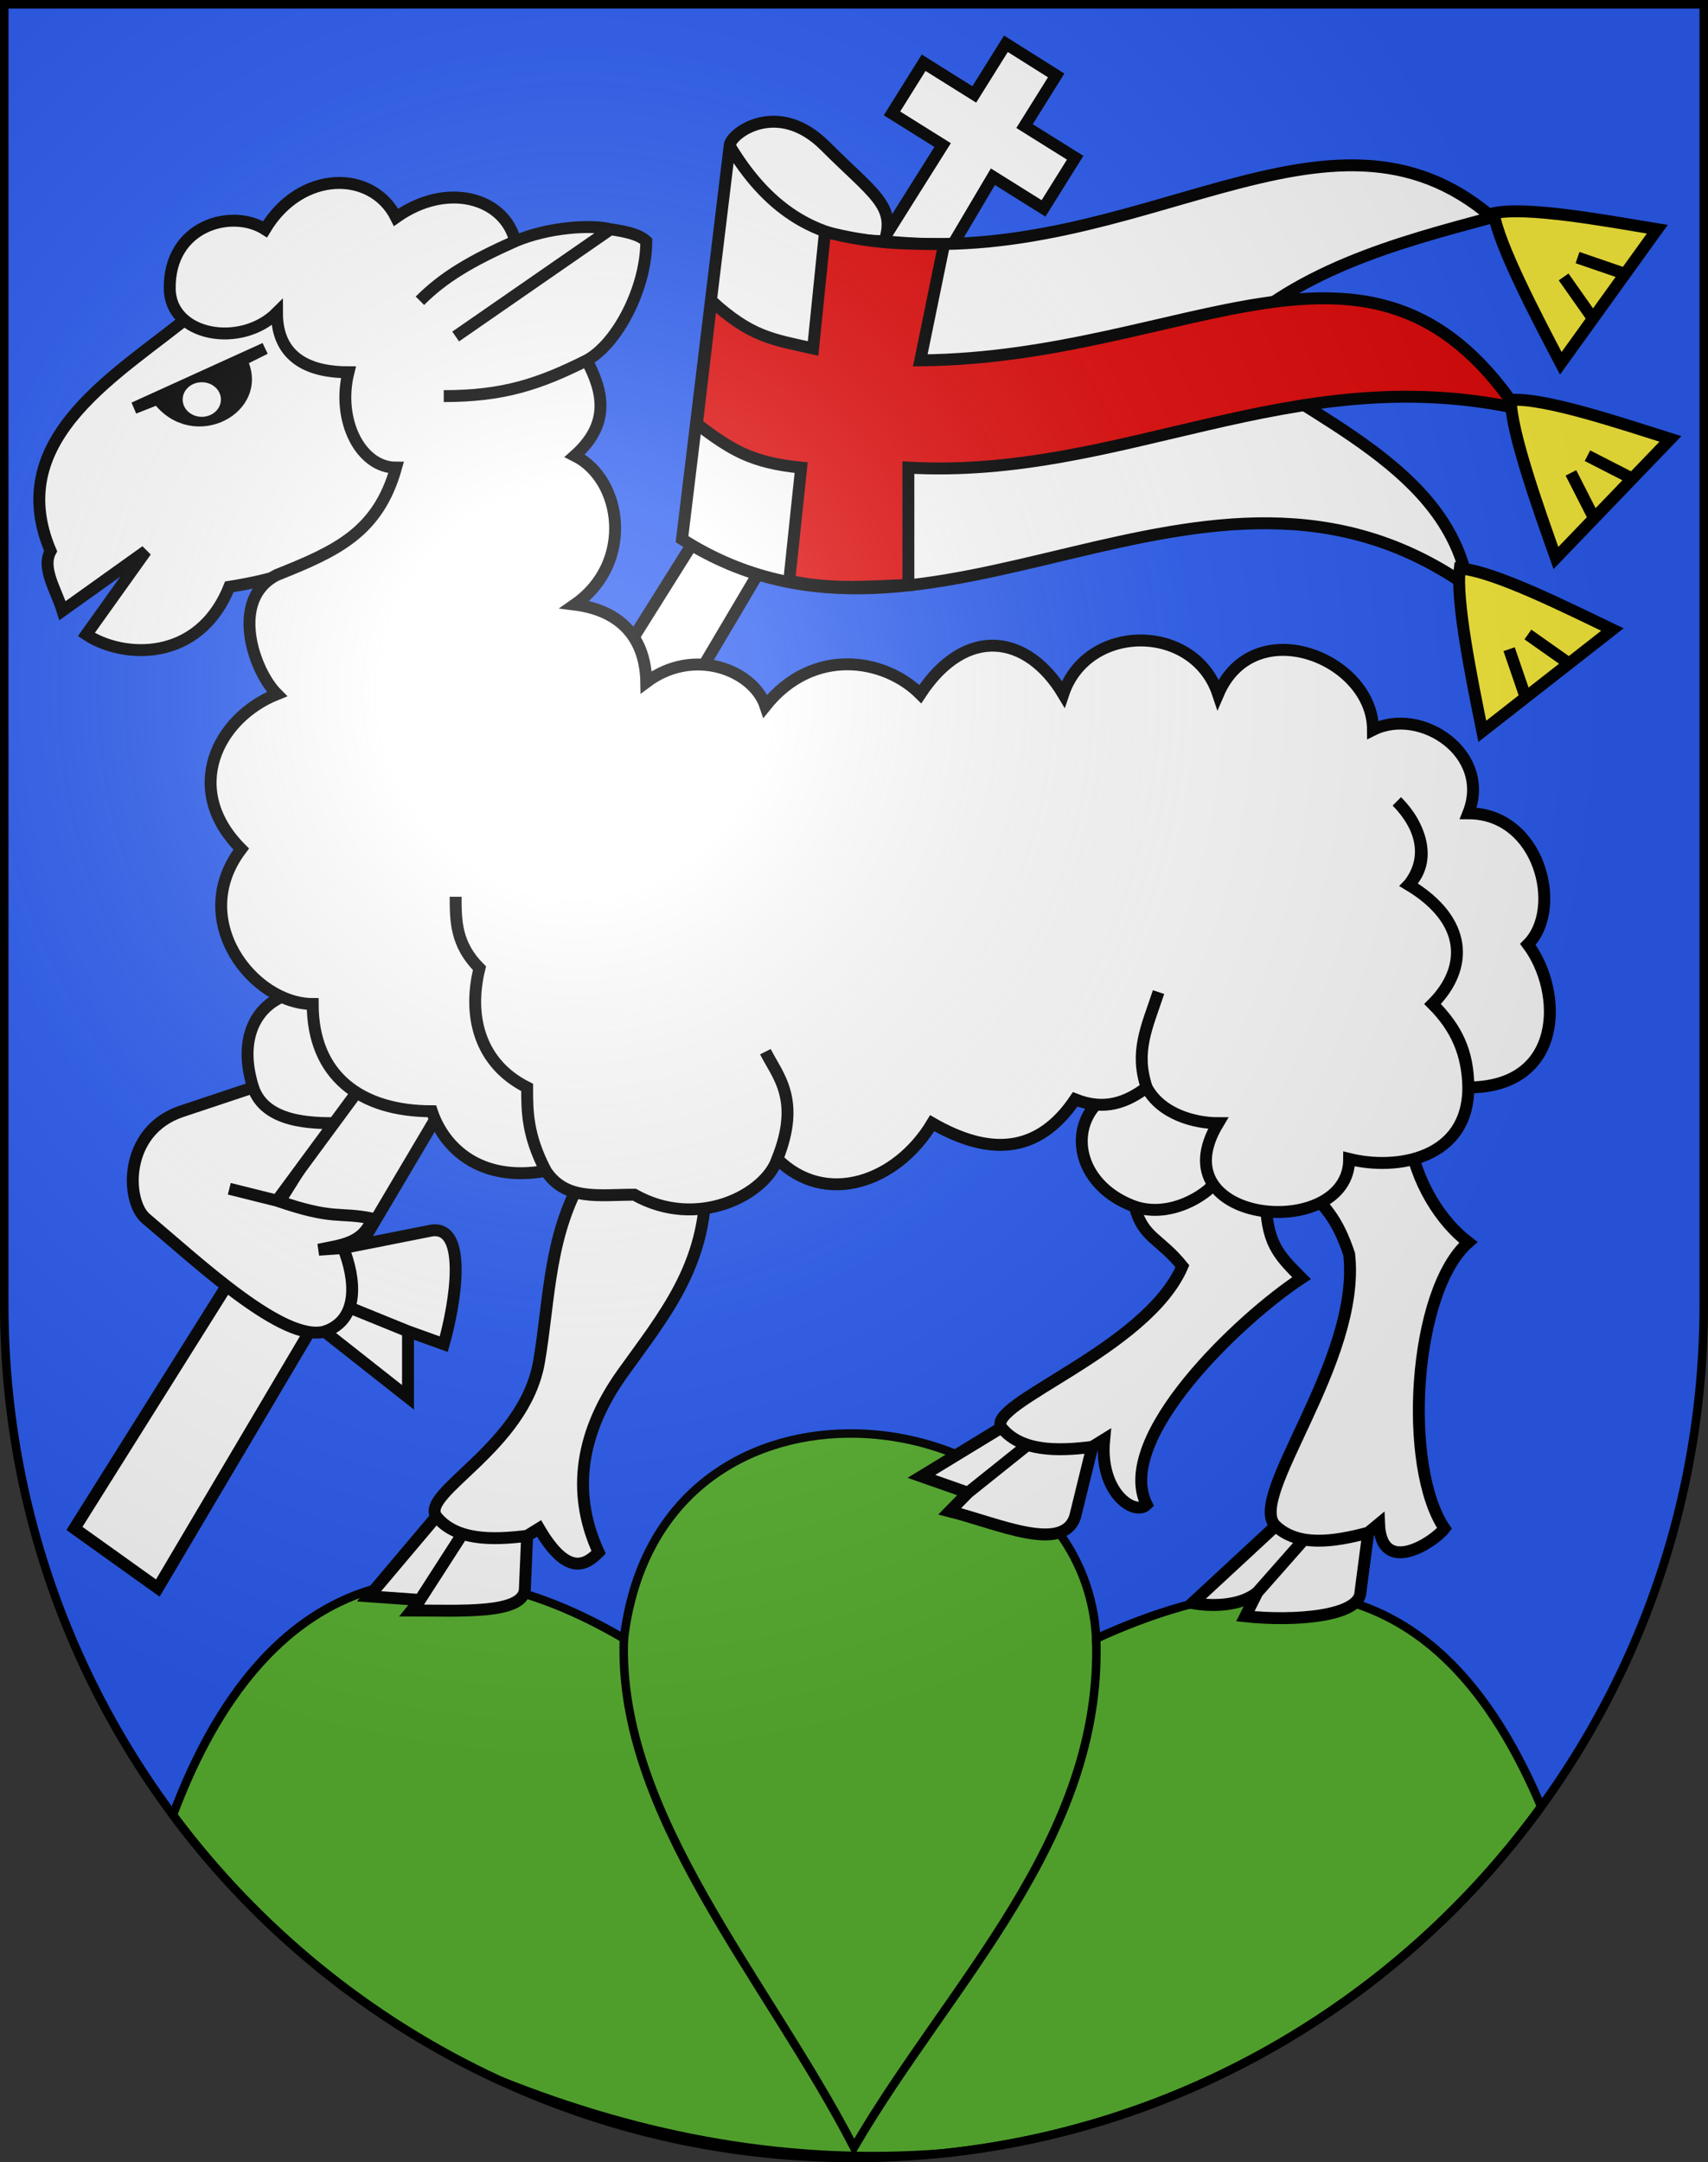 <?xml version="1.0" encoding="UTF-8" standalone="no"?>
<svg
   xmlns:dc="http://purl.org/dc/elements/1.1/"
   xmlns:cc="http://creativecommons.org/ns#"
   xmlns:rdf="http://www.w3.org/1999/02/22-rdf-syntax-ns#"
   xmlns:svg="http://www.w3.org/2000/svg"
   xmlns="http://www.w3.org/2000/svg"
   xmlns:xlink="http://www.w3.org/1999/xlink"
   xmlns:sodipodi="http://sodipodi.sourceforge.net/DTD/sodipodi-0.dtd"
   xmlns:inkscape="http://www.inkscape.org/namespaces/inkscape"
   height="763"
   width="603"
   version="1.0"
   id="svg20"
   sodipodi:version="0.32"
   inkscape:version="0.46"
   sodipodi:docname="Heimberg-coat of arms.svg"
   sodipodi:docbase="C:\Users\Camilo\Documents\Escudos de Suiza"
   inkscape:output_extension="org.inkscape.output.svg.inkscape">
  <rect width="100%" height="100%" fill="#333333" stroke="none"/>
  <defs
     id="defs29">
    <inkscape:perspective
       sodipodi:type="inkscape:persp3d"
       inkscape:vp_x="0 : 381.5 : 1"
       inkscape:vp_y="0 : 1000 : 0"
       inkscape:vp_z="603 : 381.5 : 1"
       inkscape:persp3d-origin="301.5 : 254.33333 : 1"
       id="perspective5149" />
    <linearGradient
       id="linearGradient2893">
      <stop
         style="stop-color:#ffffff;stop-opacity:0.314;"
         offset="0"
         id="stop2895" />
      <stop
         id="stop2897"
         offset="0.19"
         style="stop-color:#ffffff;stop-opacity:0.251;" />
      <stop
         style="stop-color:#6b6b6b;stop-opacity:0.125;"
         offset="0.6"
         id="stop2901" />
      <stop
         style="stop-color:#000000;stop-opacity:0.125;"
         offset="1"
         id="stop2899" />
    </linearGradient>
    <radialGradient
       inkscape:collect="always"
       xlink:href="#linearGradient2893"
       id="radialGradient3236"
       gradientUnits="userSpaceOnUse"
       gradientTransform="matrix(1.215,1.531577e-24,1.464684e-23,1.267,-839.192,-490.489)"
       cx="858.042"
       cy="579.933"
       fx="858.042"
       fy="579.933"
       r="300" />
    <inkscape:perspective
       id="perspective5197"
       inkscape:persp3d-origin="372.04724 : 350.78739 : 1"
       inkscape:vp_z="744.09448 : 526.18109 : 1"
       inkscape:vp_y="0 : 1000 : 0"
       inkscape:vp_x="0 : 526.18109 : 1"
       sodipodi:type="inkscape:persp3d" />
    <inkscape:perspective
       id="perspective2458"
       inkscape:persp3d-origin="372.04724 : 350.78739 : 1"
       inkscape:vp_z="744.09448 : 526.18109 : 1"
       inkscape:vp_y="0 : 1000 : 0"
       inkscape:vp_x="0 : 526.18109 : 1"
       sodipodi:type="inkscape:persp3d" />
    <inkscape:perspective
       id="perspective5829"
       inkscape:persp3d-origin="372.04724 : 350.78739 : 1"
       inkscape:vp_z="744.09448 : 526.18109 : 1"
       inkscape:vp_y="0 : 1000 : 0"
       inkscape:vp_x="0 : 526.18109 : 1"
       sodipodi:type="inkscape:persp3d" />
    <inkscape:perspective
       id="perspective5955"
       inkscape:persp3d-origin="372.04724 : 350.78739 : 1"
       inkscape:vp_z="744.09448 : 526.18109 : 1"
       inkscape:vp_y="0 : 1000 : 0"
       inkscape:vp_x="0 : 526.18109 : 1"
       sodipodi:type="inkscape:persp3d" />
    <inkscape:perspective
       id="perspective6107"
       inkscape:persp3d-origin="372.04724 : 350.78739 : 1"
       inkscape:vp_z="744.09448 : 526.18109 : 1"
       inkscape:vp_y="0 : 1000 : 0"
       inkscape:vp_x="0 : 526.18109 : 1"
       sodipodi:type="inkscape:persp3d" />
    <inkscape:perspective
       id="perspective7169"
       inkscape:persp3d-origin="372.04724 : 350.78739 : 1"
       inkscape:vp_z="744.09448 : 526.18109 : 1"
       inkscape:vp_y="0 : 1000 : 0"
       inkscape:vp_x="0 : 526.18109 : 1"
       sodipodi:type="inkscape:persp3d" />
    <inkscape:perspective
       id="perspective2492"
       inkscape:persp3d-origin="372.04724 : 350.78739 : 1"
       inkscape:vp_z="744.09448 : 526.18109 : 1"
       inkscape:vp_y="0 : 1000 : 0"
       inkscape:vp_x="0 : 526.18109 : 1"
       sodipodi:type="inkscape:persp3d" />
    <inkscape:perspective
       id="perspective3514"
       inkscape:persp3d-origin="372.04724 : 350.78739 : 1"
       inkscape:vp_z="744.09448 : 526.18109 : 1"
       inkscape:vp_y="0 : 1000 : 0"
       inkscape:vp_x="0 : 526.18109 : 1"
       sodipodi:type="inkscape:persp3d" />
    <inkscape:perspective
       id="perspective5646"
       inkscape:persp3d-origin="372.04724 : 350.78739 : 1"
       inkscape:vp_z="744.09448 : 526.18109 : 1"
       inkscape:vp_y="0 : 1000 : 0"
       inkscape:vp_x="0 : 526.18109 : 1"
       sodipodi:type="inkscape:persp3d" />
  </defs>
  <sodipodi:namedview
     inkscape:window-height="720"
     inkscape:window-width="1280"
     inkscape:pageshadow="2"
     inkscape:pageopacity="0.0"
     guidetolerance="10.0"
     gridtolerance="10.0"
     objecttolerance="10.0"
     borderopacity="1.0"
     bordercolor="#666666"
     pagecolor="#ffffff"
     id="base"
     inkscape:zoom="0.41445054"
     inkscape:cx="288.58983"
     inkscape:cy="359.73613"
     inkscape:window-x="-8"
     inkscape:window-y="-8"
     inkscape:current-layer="layer2"
     showgrid="true"
     showguides="true"
     inkscape:guide-bbox="true">
    <inkscape:grid
       type="xygrid"
       id="grid5151" />
  </sodipodi:namedview>
  <g
     inkscape:groupmode="layer"
     id="layer1"
     inkscape:label="Fond écu"
     style="display:inline"
     sodipodi:insensitive="true">
    <path
       id="path1899"
       d="M 1.5,1.5 L 1.5,460.368 C 1.5,626.678 135.815,761.5 301.5,761.5 C 467.185,761.5 601.5,626.678 601.5,460.368 L 601.5,1.5 L 1.5,1.5 z"
       style="fill:#2b5df2;fill-opacity:1" />
  </g>
  <g
     inkscape:groupmode="layer"
     id="layer2"
     inkscape:label="Meubles"
     style="display:inline"
     sodipodi:insensitive="true">
    <g
       style="display:inline"
       id="g5545"
       transform="translate(4.99e-4,-1.4032996e-4)"
       sodipodi:insensitive="true">
      <path
         style="fill:#5ab532;fill-opacity:1;fill-rule:evenodd;stroke:#000000;stroke-width:3;stroke-miterlimit:4;stroke-dasharray:none;stroke-opacity:1"
         d="M 299.438,505.844 C 262.366,506.186 226.293,528.117 220.281,578.219 C 153.214,538.768 93.413,553.912 61.063,640.469 C 90.873,680.499 130.364,712.858 176.062,734 C 227.381,754.615 279.503,764.022 332.688,759.875 C 419.505,750.877 495.303,704.708 544.094,637.5 C 516.369,571.975 470.605,539.966 387,578.219 C 384.729,532.793 341.452,505.456 299.438,505.844 z"
         id="path5343" />
      <path
         sodipodi:nodetypes="ccc"
         id="path5345"
         d="M 220.268,578.205 C 217.884,640.327 270.74,698.199 301.5,757.771 C 335.268,699.796 389.396,649.093 387.007,578.205"
         style="fill:none;fill-opacity:1;fill-rule:evenodd;stroke:#000000;stroke-width:3;stroke-miterlimit:4;stroke-dasharray:none;stroke-opacity:1" />
      <path
         sodipodi:type="arc"
         style="opacity:1;fill:none;fill-opacity:1;fill-rule:evenodd;stroke:#000000;stroke-width:1;stroke-miterlimit:4;stroke-dasharray:none;stroke-opacity:1"
         id="path5658"
         sodipodi:cx="643"
         sodipodi:cy="608"
         sodipodi:rx="1"
         sodipodi:ry="0"
         d="M 644,608 A 1,0 0 1 1 642,608 A 1,0 0 1 1 644,608 z"
         transform="matrix(0.879,0,0,1.757,78.335,-461.238)" />
      <g
         id="g5701"
         transform="matrix(4.206,0,0,4.206,-2636.12,-2417.468)">
        <path
           sodipodi:nodetypes="ccccccccccccccccc"
           id="path5666"
           d="M 736,674 C 738,676 739,677 740,680 C 741,689 731.313,700.408 733.831,702.79 C 735.708,704.551 738.68,704.141 741.6,703.355 C 738.68,704.141 735.708,704.551 733.831,702.79 L 726.834,709.267 C 728.835,709.617 731.039,709.401 732.287,708.368 L 736.195,703.94 L 732.287,708.368 L 731.287,710.368 C 735.386,710.813 740.951,710.387 740.951,708.298 L 741.6,703.355 L 742.507,702.605 C 742.685,707.084 747.145,704.127 748,703 C 744.496,697.861 745.338,683.064 750,679 C 747.745,677.292 745.545,673.963 745,670 C 741.825,670.285 738.613,670.346 736,674 z"
           style="opacity:1;fill:#ffffff;fill-opacity:1;fill-rule:evenodd;stroke:#000000;stroke-width:1;stroke-miterlimit:4;stroke-dasharray:none;stroke-opacity:1" />
        <path
           style="opacity:1;fill:#ffffff;fill-opacity:1;fill-rule:evenodd;stroke:#000000;stroke-width:1;stroke-miterlimit:4;stroke-dasharray:none;stroke-opacity:1"
           d="M 723.434,665.539 C 716.137,665.821 715.601,673.672 722,676 C 725,677 728,675 728.731,674 C 728,675 725,677 722,676 C 722.721,678.67 724.035,678.58 726,681 C 723,688 709.434,692.539 710.814,694.539 C 712.434,696.539 715.434,696.539 718.434,696.158 C 715.434,696.539 712.434,696.539 710.814,694.539 L 704.095,698.631 L 708,700 L 713,696 L 708,700 L 706.473,701.562 C 710.473,702.562 715.984,705.129 717,702 L 718.434,696.158 L 719.434,695.539 C 719,700 722,702 723,701 C 720.23,695.431 730.827,685.39 736,682 C 734,680 733,679 733,675 C 731.525,670.475 728.982,666.804 723.434,665.539 z"
           id="path5664"
           sodipodi:nodetypes="cccccccccccccccccccc" />
        <path
           sodipodi:nodetypes="csccccccccccccscc"
           transform="translate(-4.99e-4,1.4032996e-4)"
           id="path5662"
           d="M 676,673 C 672.773,678.161 672.926,683.597 672,689 C 670.764,696.212 662,700 663.38,702 C 665,704 668,704 671,703.62 C 668,704 665,704 663.38,702 L 657.728,708.696 L 662,709 L 665.566,703.462 L 662,709 L 661.295,709.884 C 665.406,709.884 670.612,710.211 670.806,708.138 L 671,703.62 L 672,703 C 674.434,707.17 676,706 677,705 C 674.926,700.523 675.121,695.421 679,690 C 682.481,685.135 686,681 686,674 L 676,673 z"
           style="opacity:1;fill:#ffffff;fill-opacity:1;fill-rule:evenodd;stroke:#000000;stroke-width:1;stroke-miterlimit:4;stroke-dasharray:none;stroke-opacity:1" />
        <path
           sodipodi:nodetypes="cccccccccccccc"
           id="path5668"
           transform="translate(-4.99e-4,1.4032996e-4)"
           d="M 711.188,578.438 L 708.531,582.688 L 704.281,580.031 L 701.625,584.281 L 705.875,586.938 L 703.219,591.156 L 633,703 L 640,708 L 710.094,589.594 L 714.344,592.25 L 717,588 L 712.75,585.344 L 715.406,581.094 L 711.188,578.438 z"
           style="opacity:1;fill:#ffffff;fill-opacity:1;fill-rule:evenodd;stroke:#000000;stroke-width:1;stroke-miterlimit:4;stroke-dasharray:none;stroke-opacity:1" />
        <path
           sodipodi:nodetypes="ccccssccccccccccccccccc"
           transform="translate(-4.99e-4,1.4032996e-4)"
           id="path5660"
           d="M 652,658 C 648.863,658.283 646.485,661.222 648,666 C 649,669 653,669 655,669 C 653,669 649,669 648,666 L 642,668 C 637.074,669.642 637.291,675.559 639,677 C 643.561,680.846 650.55,687.405 654,686.484 C 657,685.484 656.566,681.973 655.566,679.474 C 656.566,681.973 657,685.484 654,686.484 L 661,692 L 661,686.462 L 656.276,684.543 L 661,686.462 L 664,687.539 C 665,684 666,677.61 663,678 L 655.566,679.474 L 653.506,679.614 C 655.269,679.22 657.216,679.155 658,677 C 655.159,676.42 654.84,677.17 650,675.499 L 646,674.501 L 650,675.499 L 657,666 C 656.49,662.019 657.285,657.768 652,658 z"
           style="opacity:1;fill:#ffffff;fill-opacity:1;fill-rule:evenodd;stroke:#000000;stroke-width:1;stroke-miterlimit:4;stroke-dasharray:none;stroke-opacity:1" />
        <path
           sodipodi:nodetypes="cccccccc"
           transform="translate(-4.99e-4,1.4032996e-4)"
           id="path5654"
           d="M 643,601 C 637,606 626.911,611.392 631,621 C 630.208,622.442 631.482,624.296 632,626 L 639,621 L 634,628 C 637,630 643.415,630.434 646,624 C 653.703,622.798 657,620 662,617 C 658.853,608.068 660.13,599.025 643,601 z"
           style="opacity:1;fill:#ffffff;fill-opacity:1;fill-rule:evenodd;stroke:#000000;stroke-width:1;stroke-miterlimit:4;stroke-dasharray:none;stroke-opacity:1" />
        <path
           sodipodi:nodetypes="cccccccccccccccccccccsccccccccccccccccccccccccccccccccccc"
           transform="translate(-4.99e-4,1.4032996e-4)"
           id="path5652"
           d="M 750,643 C 752,638 746,634 742,636 C 742,630 732,626 729,633 C 727,627 718,627 716,633 C 713,628 707.829,627.177 704,633 C 701,630 695,629 691,634 C 690,631 685,629 681,632 C 680.936,628.432 679,626 675,625.489 C 680,622 679,615 675,613 C 677.982,610.333 677.424,607.667 676,605 C 672,607 669,608 664,608 C 669,608 672,607 676,605 C 678.511,603.651 681,599 681,595 C 680.381,594.413 679.224,594.184 678,594 L 665,603 L 678,594 C 676.377,593.596 672.793,593.824 670,595 C 666.274,596.667 664,598 662,600 C 664,598 666.259,596.667 670,595 C 669.101,591.336 664.253,589.977 660,593 C 658,589 652,589 649,594 C 646.226,592.236 640.921,593.649 641,599 C 641.059,602.999 647,604 650,601 C 650,605 653,606 656,606 C 655,610 657,614 660,614 C 658.47,619.439 655,621 650,623 C 646,625 648,631 650,633 C 645,635 642,641 647,646 C 642.467,651.967 648,659 653,659 C 653,665 657,668 663,668 C 664,671 667,674 672.565,673 C 671,670 671,668 671,666 C 667,664 666,660 667,656 C 665,654 665,652 665,650 C 665,652 665,654 667,656 C 666,660 667,664 671,666 C 671,668 671,670 672.565,673 C 674.245,675.53 677,675 680,675 C 685.284,677.98 691,675 692,672 C 694,667 692,665 691,663 C 692,665 694,667 692,672 C 696,676 702,674 705,669 C 709.757,671.741 713.879,671.623 717,667 C 719.481,667.99 721.332,667.247 723,666 C 722,663 723,661 724,658 C 723,661 722,663 723,666 C 724.183,668.226 727,669 729,669 C 723.825,677.556 740,679 740,672 C 744,673 750,672 750,666 C 749.951,663.191 749,661 747,659 C 750,656 750,652 745,649 C 747,647 746,644 744,642 C 746,644 746.841,646.667 745,649 C 750,652 750,656 747,659 C 749,661 750,663 750,666 C 758,666 758,658 755,654 C 758,651 756,643 750,643 z"
           style="opacity:1;fill:#ffffff;fill-opacity:1;fill-rule:evenodd;stroke:#000000;stroke-width:1;stroke-miterlimit:4;stroke-dasharray:none;stroke-opacity:1" />
        <path
           sodipodi:nodetypes="ccccc"
           transform="translate(-4.99e-4,1.4032996e-4)"
           id="path5656"
           d="M 638,609 L 640,608.211 C 643,612.211 649,609 647,605 L 649,604 L 638,609 z"
           style="opacity:1;fill:#000000;fill-opacity:1;fill-rule:evenodd;stroke:#000000;stroke-width:1;stroke-miterlimit:4;stroke-dasharray:none;stroke-opacity:1" />
        <path
           sodipodi:nodetypes="cccccccscc"
           transform="translate(-4.99e-4,1.4032996e-4)"
           id="path5677"
           d="M 684,620 C 705.049,633.453 727.8,608.36 750,624 C 748.34,614.047 737,610 729,604 C 735.185,597.456 744.022,595.147 752,593 C 738.267,581.182 722.399,597.374 701,595 C 695,595 691,592 688,587 C 691,592 695,595 701,595 C 702,592 700,591 696,587 C 692,583 688,586 688,587 L 684,620 z"
           style="opacity:1;fill:#ffffff;fill-opacity:1;fill-rule:evenodd;stroke:#000000;stroke-width:1;stroke-miterlimit:4;stroke-dasharray:none;stroke-opacity:1" />
        <path
           sodipodi:nodetypes="cccccccccccc"
           transform="translate(-4.99e-4,1.4032996e-4)"
           id="path5675"
           d="M 685.25,610.34 C 688.155,612.529 689.829,613.584 694,614 L 693,623.489 C 696.535,624.271 699.742,623.959 703,623.842 L 703,614 C 721,615 735,605 754,609 C 741.768,591.074 726.48,604.813 704,605 L 706,595.25 C 702.686,595.226 700,595.24 696,594.211 L 695,604 C 691.667,603.253 689.794,603.061 686.461,600 L 685.25,610.34 z"
           style="opacity:1;fill:#e20909;fill-opacity:1;fill-rule:evenodd;stroke:#000000;stroke-width:1;stroke-miterlimit:4;stroke-dasharray:none;stroke-opacity:1" />
        <path
           sodipodi:nodetypes="cccccccccc"
           id="path5683"
           d="M 752.135,592.653 C 752.546,595.305 755.662,601.246 757.763,605.246 L 760.463,601.497 L 758,598 L 760.463,601.497 L 763.163,597.747 L 759.168,596.377 L 763.163,597.747 L 765.863,593.998 C 761.45,593.269 754.884,592.059 752.135,592.653 z"
           style="opacity:1;fill:#fcef3c;fill-opacity:1;fill-rule:evenodd;stroke:#000000;stroke-width:1;stroke-miterlimit:4;stroke-dasharray:none;stroke-opacity:1" />
        <path
           style="opacity:1;fill:#fcef3c;fill-opacity:1;fill-rule:evenodd;stroke:#000000;stroke-width:1;stroke-miterlimit:4;stroke-dasharray:none;stroke-opacity:1"
           d="M 753.564,608.318 C 753.596,611.002 755.84,617.324 757.354,621.581 L 760.557,618.251 L 758.613,614.441 L 760.557,618.251 L 763.76,614.922 L 760,613 L 763.76,614.922 L 766.963,611.592 C 762.699,610.246 756.369,608.12 753.564,608.318 z"
           id="path5685"
           sodipodi:nodetypes="cccccccccc" />
        <path
           sodipodi:nodetypes="cccccccccc"
           id="path5687"
           d="M 749.285,622.461 C 748.94,625.123 750.274,631.697 751.175,636.124 L 754.814,633.277 L 753.424,629.232 L 754.814,633.277 L 758.453,630.431 L 755,628 L 758.453,630.431 L 762.092,627.584 C 758.059,625.652 752.09,622.658 749.285,622.461 z"
           style="opacity:1;fill:#fcef3c;fill-opacity:1;fill-rule:evenodd;stroke:#000000;stroke-width:1;stroke-miterlimit:4;stroke-dasharray:none;stroke-opacity:1" />
        <path
           transform="translate(-4.99e-4,1.4032996e-4)"
           d="M 644.795,608.286 A 1.104,0.95 0 1 1 642.587,608.286 A 1.104,0.95 0 1 1 644.795,608.286 z"
           sodipodi:ry="0.95045912"
           sodipodi:rx="1.1040688"
           sodipodi:cy="608.28638"
           sodipodi:cx="643.69128"
           id="path5699"
           style="opacity:1;fill:#ffffff;fill-opacity:1;fill-rule:evenodd;stroke:#ffffff;stroke-width:1;stroke-miterlimit:4;stroke-dasharray:none;stroke-opacity:1"
           sodipodi:type="arc" />
      </g>
    </g>
  </g>
  <g
     inkscape:groupmode="layer"
     id="layer3"
     inkscape:label="Reflet final"
     style="display:inline"
     sodipodi:insensitive="true">
    <path
       style="fill:url(#radialGradient3236);fill-opacity:1"
       d="M 1.5,1.5 L 1.5,460.368 C 1.5,626.679 135.815,761.5 301.5,761.5 C 467.185,761.5 601.5,626.679 601.5,460.368 L 601.5,1.5 L 1.5,1.5 z "
       id="path2346" />
  </g>
  <g
     inkscape:groupmode="layer"
     id="layer4"
     inkscape:label="Contour final"
     style="display:inline"
     sodipodi:insensitive="true">
    <path
       style="fill:none;fill-opacity:1;stroke:#000000;stroke-width:3;stroke-miterlimit:4;stroke-dasharray:none;stroke-opacity:1"
       d="M 1.5,1.5 L 1.5,460.368 C 1.5,626.679 135.815,761.5 301.5,761.5 C 467.185,761.5 601.5,626.679 601.5,460.368 L 601.5,1.5 L 1.5,1.5 z"
       id="path3239" />
  </g>
</svg>
